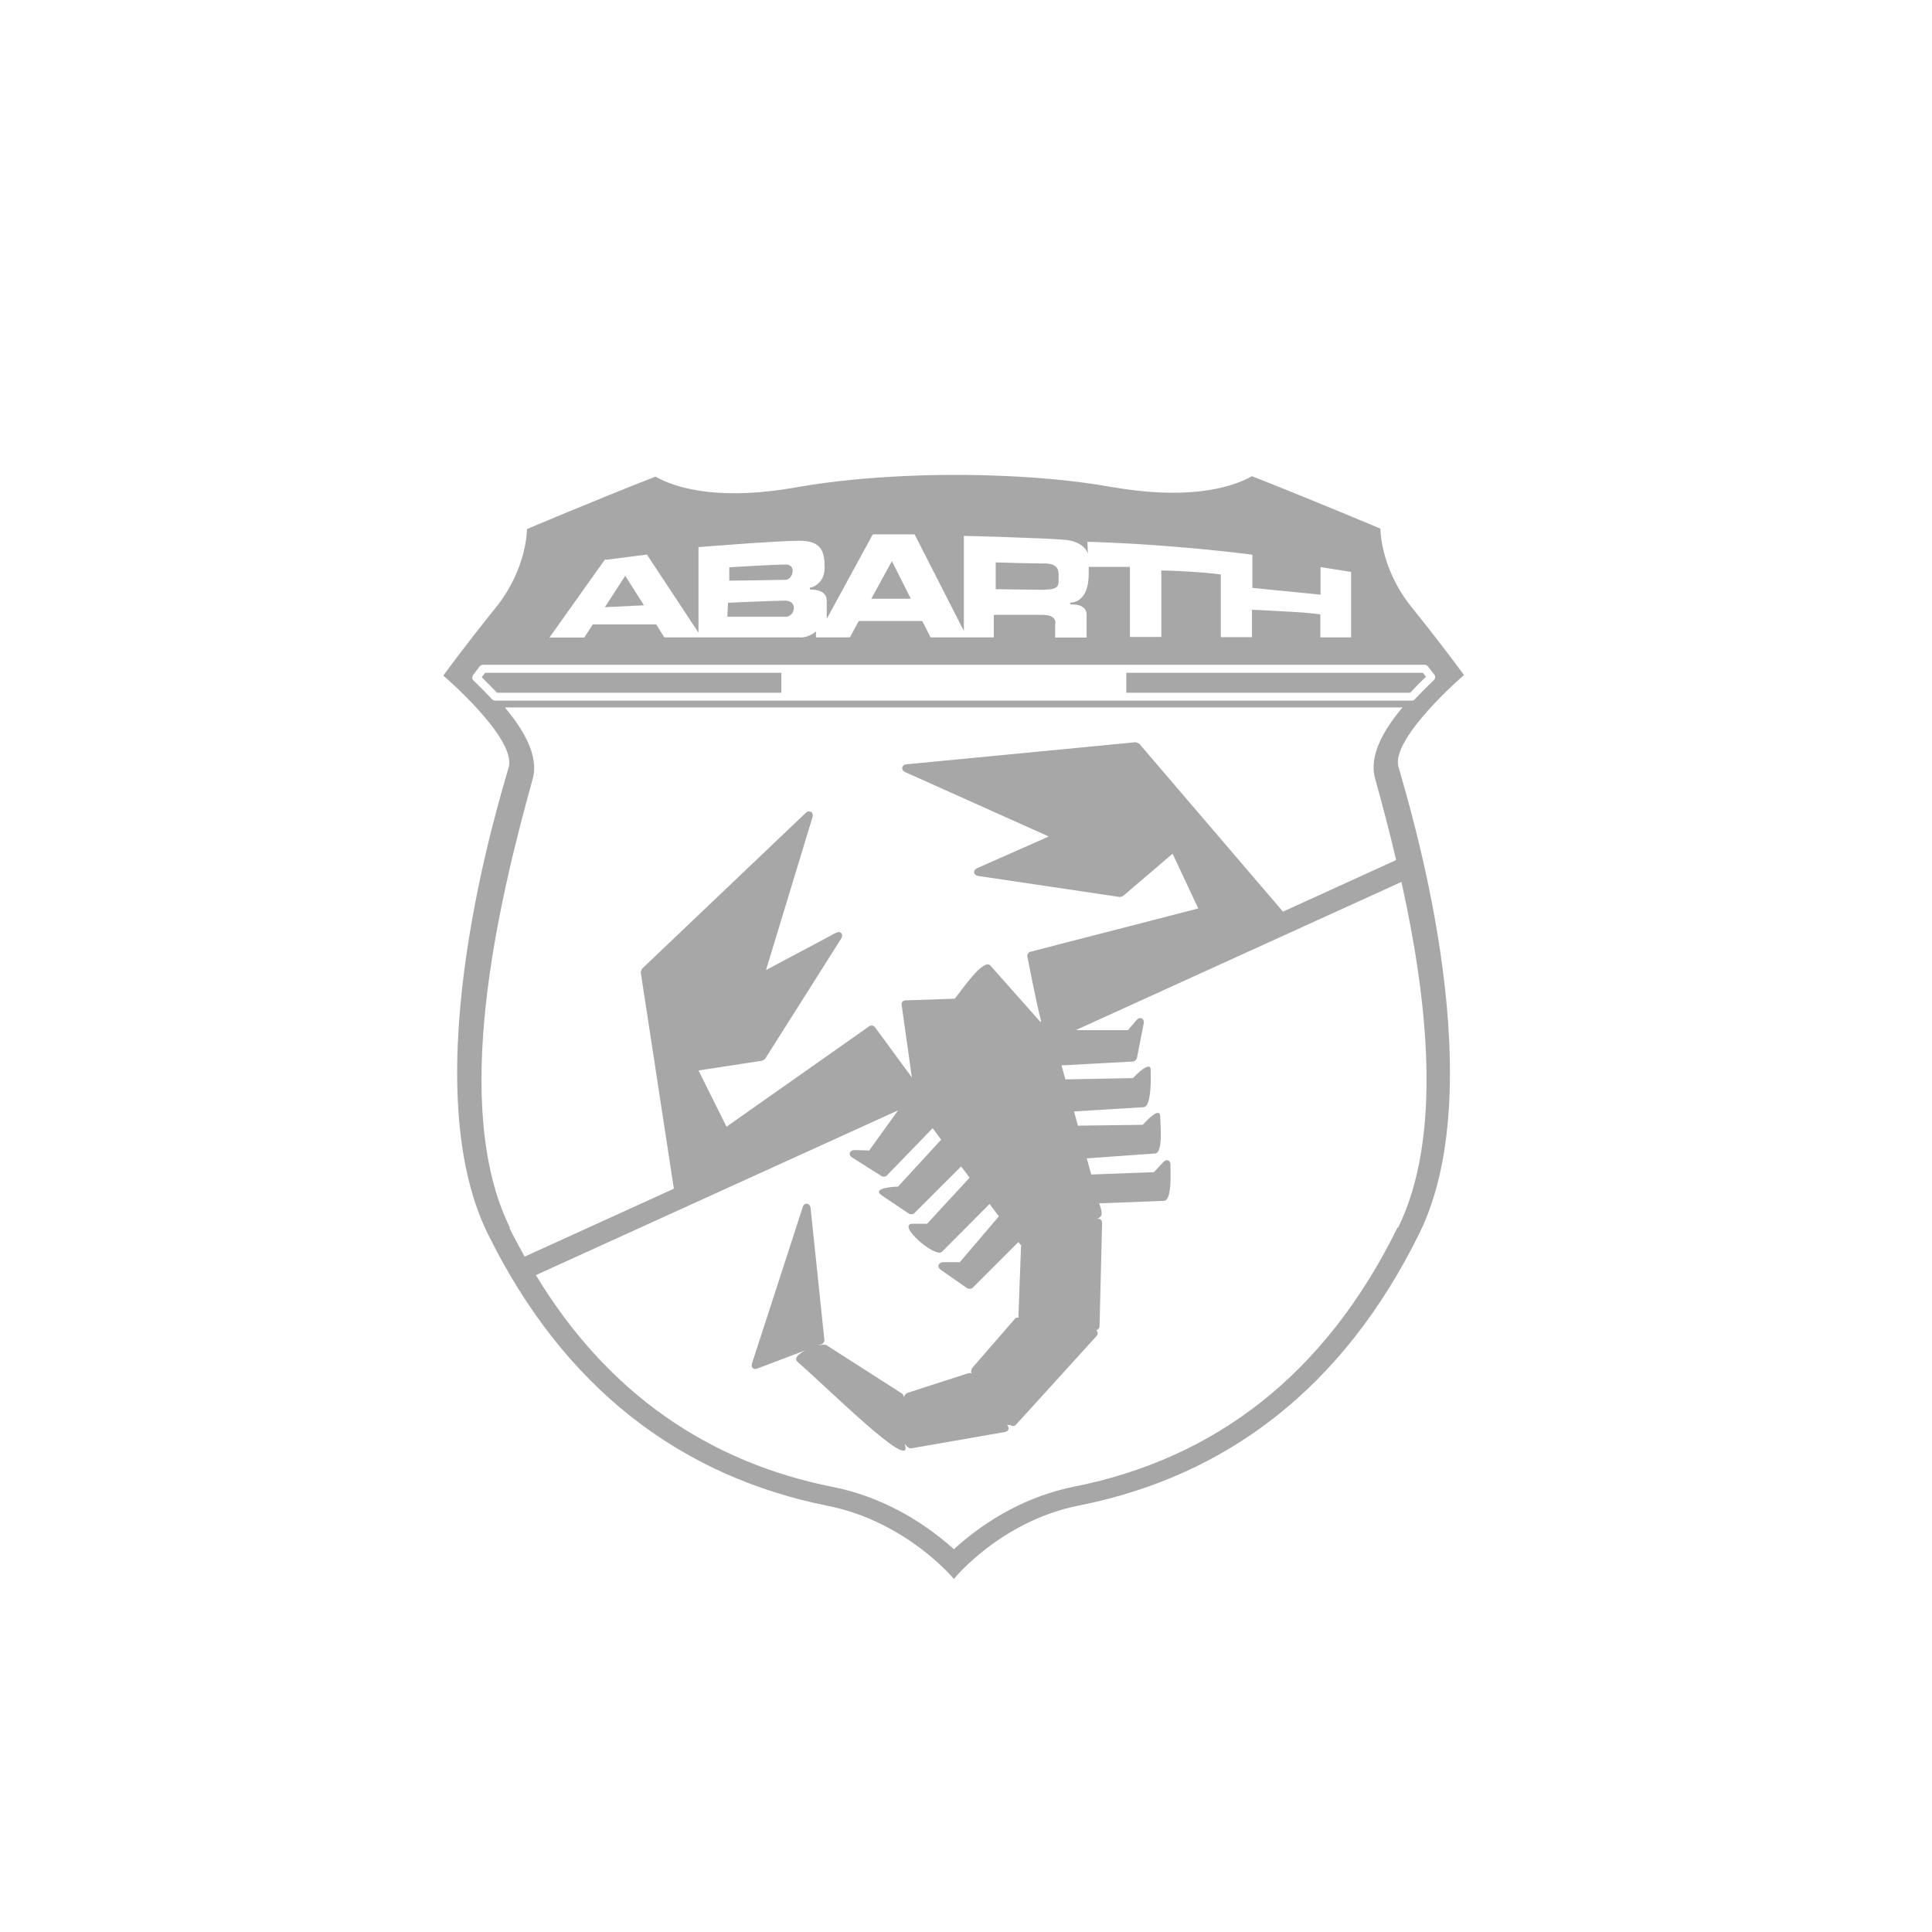 <?xml version="1.0" encoding="UTF-8"?><svg id="Capa_1" xmlns="http://www.w3.org/2000/svg" width="91" height="91" viewBox="0 0 91 91"><rect width="91" height="91" fill="none"/><polygon points="30.33 28.51 28.49 28.6 29.45 27.12 30.33 28.51" fill="#a7a7a7"/><path d="M68.96,31.8s-.98-1.35-2.47-3.2c-1.49-1.85-1.47-3.7-1.47-3.7,0,0-3.2-1.35-6.05-2.47-1.11.62-3.2,1.11-6.66.5-3.46-.62-7.45-.56-7.45-.56,0,0-3.87-.04-7.33.58-3.46.62-5.55.12-6.66-.5-2.84,1.11-6.05,2.47-6.05,2.47,0,0,.02,1.85-1.47,3.7-1.49,1.85-2.47,3.2-2.47,3.2,0,0,3.46,2.96,3.08,4.32-.38,1.35-4.57,14.68-.99,21.96,3.58,7.28,9.08,11.44,16.03,12.83,3.7.74,5.93,3.44,5.93,3.44,0,0,2.2-2.73,5.9-3.46,6.95-1.38,12.45-5.55,16.03-12.83,3.58-7.28-.62-20.6-.99-21.96-.37-1.35,3.08-4.32,3.08-4.32ZM28.52,26.37l1.95-.25,2.43,3.68v-4.03s3.71-.3,4.77-.3,1.17.55,1.17,1.28-.58.92-.65.92-.05.1,0,.1.75-.02.75.52v.86l2.17-3.98h1.97s2.32,4.55,2.32,4.55v-4.48s3.89.1,4.8.19c.91.1,1.04.65,1.04.65l-.02-.56s1.77.04,4.1.23c2.33.19,3.67.38,3.67.38v1.56l3.21.32v-1.3l1.44.23v3.08h-1.45v-1.08s-.46-.08-1.48-.13c-1.02-.06-1.74-.09-1.74-.09v1.29s-1.47,0-1.47,0v-2.95s-.43-.07-1.38-.13c-.95-.06-1.42-.06-1.42-.06v3.13s-1.48,0-1.48,0v-3.3h-1.94v.33c0,1.29-.72,1.35-.82,1.35s-.05.09,0,.09.72-.04.72.48v1.08h-1.48v-.62s.14-.45-.59-.45h-2.3v1.06s-2.98,0-2.98,0l-.39-.77h-2.99l-.42.77h-1.59s-.02-.04,0-.28c-.43.35-.8.28-.8.28h-6.35s-.38-.61-.38-.61h-2.99l-.4.62h-1.64l2.63-3.7ZM23.18,32.94c-.31-.33-.62-.64-.88-.89-.07-.07-.07-.17-.02-.25.11-.14.21-.28.32-.42.04-.04.09-.07.15-.07h44.35c.06,0,.11.03.15.07.1.13.21.26.31.4.06.07.05.18-.02.25-.26.26-.58.56-.9.91-.04.04-.08.06-.14.06H23.32c-.05,0-.1-.02-.14-.06ZM24.02,57.83c-2.82-5.73-.57-15.24,1.07-21.14.31-1.1-.45-2.34-1.31-3.37h42.28c-.86,1.02-1.6,2.26-1.29,3.35.32,1.16.67,2.46.99,3.84l-5.33,2.43-6.77-7.91s-.13-.07-.17-.07l-10.79,1.04c-.24.02-.28.27-.06.37l6.76,3.03-3.37,1.49c-.22.1-.19.33.05.37l6.66.99s.13-.03.15-.04l2.34-2,1.21,2.58-7.91,2.04c-.09.02-.16.13-.14.22,0,0,.4,2.09.65,3.06l-.04.02-2.35-2.65c-.34-.38-1.45,1.3-1.68,1.56l-2.32.08c-.12,0-.2.1-.18.22l.48,3.41-1.74-2.37c-.06-.08-.19-.1-.27-.04l-6.72,4.73-1.32-2.65,3.01-.46s.12-.07.13-.09l3.58-5.66c.13-.21-.04-.39-.25-.27l-3.29,1.75,2.19-7.2c.07-.23-.14-.36-.32-.2l-7.71,7.34s-.06.14-.06.17l1.56,10.19-7.03,3.2c-.24-.44-.48-.88-.71-1.34ZM65.83,57.81c-3.43,6.98-8.65,10.9-15.22,12.21-2.13.42-4.09,1.5-5.68,2.95-1.6-1.44-3.57-2.51-5.69-2.93-5.84-1.16-10.61-4.39-14-9.98l17.06-7.76-1.36,1.89-.69-.02c-.24,0-.31.23-.11.35l1.39.88c.06.04.19.03.24-.03l2.16-2.23.4.54-2.03,2.21c-.07,0-1.31.05-.76.42l1.28.86c.07.04.19.03.24-.02l2.21-2.21.4.53-2,2.17h-.67c-.82,0,1.05,1.64,1.37,1.32l2.24-2.25.44.58-1.84,2.16h-.79c-.23.01-.3.23-.11.36l1.25.87c.07.04.19.03.25-.02l2.16-2.16s.08.12.14.17c-.01.02-.02.05-.02.08l-.12,3.24s0,.04.02.07c-.08,0-.14,0-.18.05l-2.03,2.34s-.05.14-.04.17l.02.07s-.09-.03-.15-.01l-2.88.93s-.11.08-.12.11l-.04.1c0-.08-.03-.14-.08-.18l-3.56-2.28c-.06-.04-.22-.03-.41.02l.19-.07c.06-.02.13-.13.12-.2l-.65-6.21c-.03-.25-.3-.28-.37-.04l-2.39,7.36c-.06.19.06.31.25.24l2.27-.86c-.33.17-.56.38-.37.55,1.42,1.23,5.43,5.23,5.06,3.92l-.02-.08c.1.15.21.24.3.23l4.42-.77c.19-.03.24-.2.1-.33h.16c.07.07.2.06.26-.01l3.78-4.16c.1-.11.09-.23,0-.29.08-.02.16-.1.16-.18l.12-4.86c0-.17-.11-.26-.25-.19l.15-.1c.19-.13-.02-.59-.04-.65l3.06-.12c.4-.01.29-1.55.3-1.68.02-.23-.18-.31-.33-.15l-.45.48-2.95.11-.21-.76,3.22-.23c.4-.03.23-1.53.24-1.69.02-.62-.72.24-.83.34l-3.05.04-.18-.67,3.28-.2c.4-.02.33-1.67.33-1.68.06-.63-.74.21-.84.31l-3.18.06-.18-.66,3.37-.18c.07,0,.16-.09.18-.16l.32-1.63c.05-.24-.18-.35-.34-.16l-.4.47c-1.08,0-1.86,0-2.46,0l15.34-6.98c1.21,5.46,1.97,11.96-.16,16.29Z" fill="#a7a7a7"/><path d="M67.16,31.88c-.23.22-.48.47-.74.75h-13.37v-.94h13.97c.05.06.1.13.15.19Z" fill="#a7a7a7"/><path d="M36.8,31.69v.94h-13.39c-.25-.27-.5-.51-.72-.73.05-.07.11-.14.16-.21h13.95Z" fill="#a7a7a7"/><path d="M37.02,29.05h-2.76l.03-.66s2.01-.09,2.67-.1c.66-.01.47.76.06.76Z" fill="#a7a7a7"/><path d="M37.01,27.31c-.34.01-2.66.04-2.66.04v-.63s2.14-.13,2.66-.13.34.7,0,.72Z" fill="#a7a7a7"/><polygon points="42.9 28.2 41.04 28.2 42.01 26.43 42.9 28.2" fill="#a7a7a7"/><path d="M49.24,27.78c-.69,0-2.34-.03-2.34-.03v-1.26s1.54.05,2.29.05.67.43.67.69.08.54-.62.54Z" fill="#a7a7a7"/></svg>
